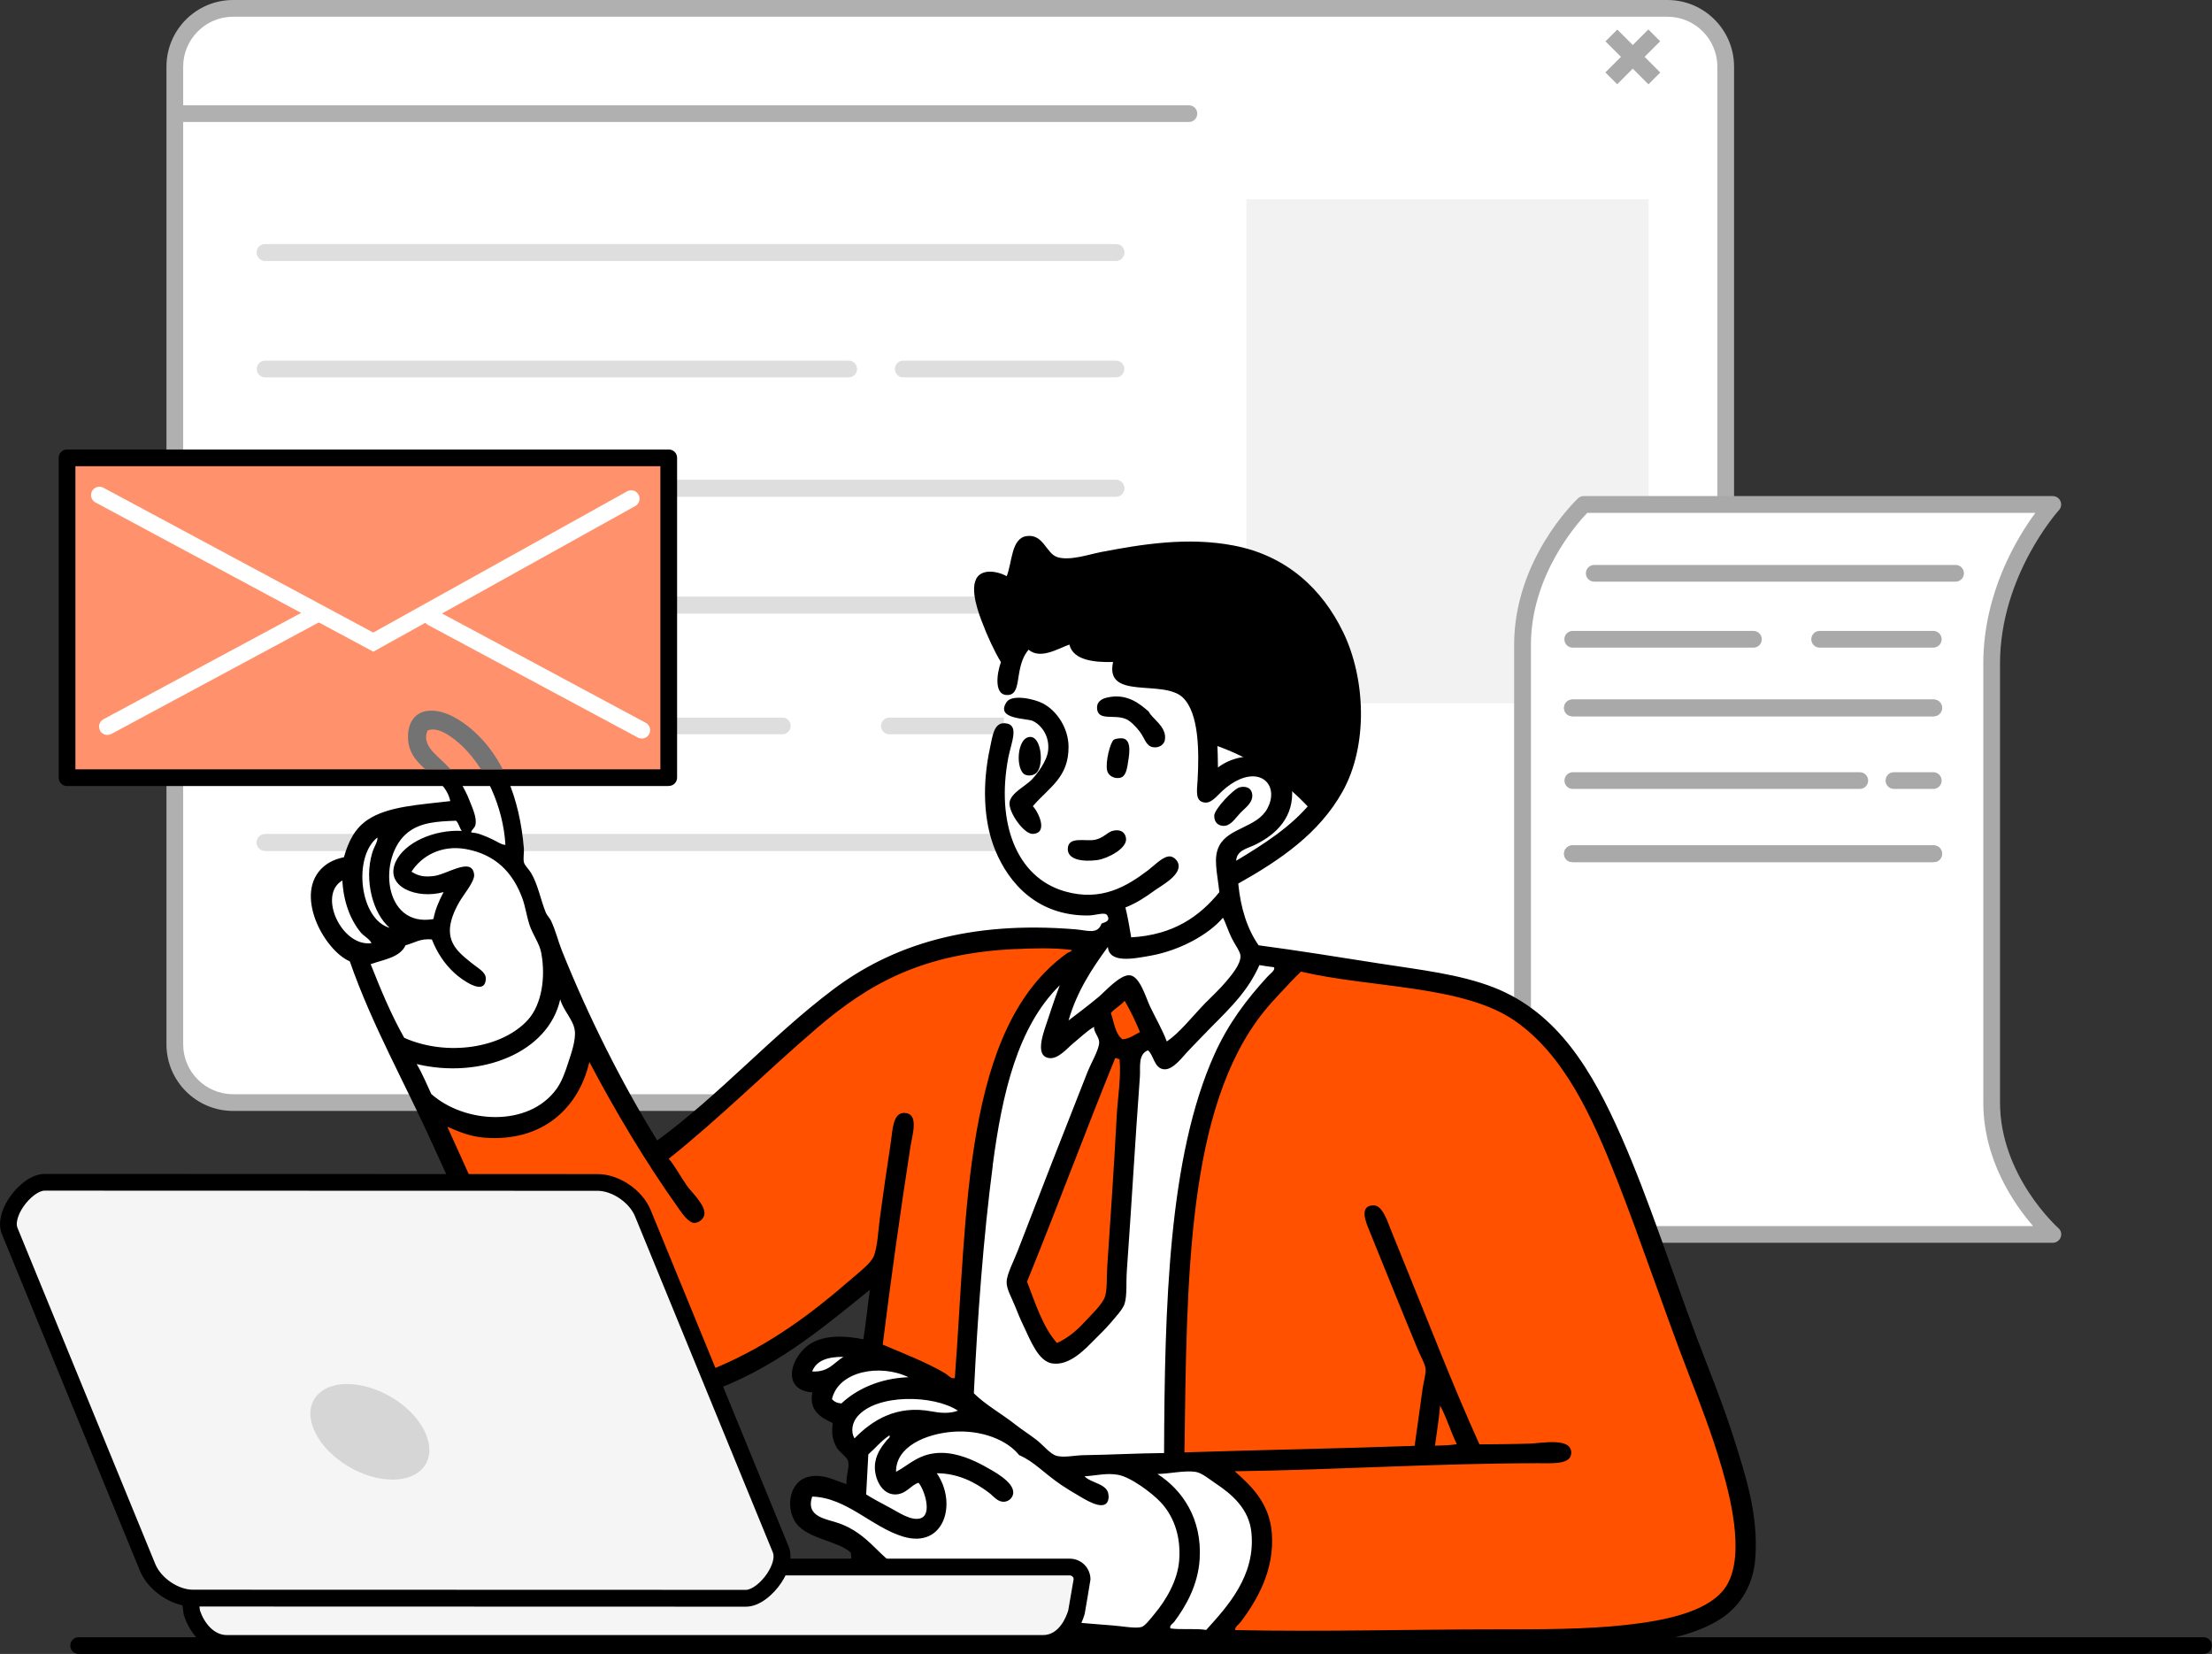 <svg width="206" height="154" viewBox="0 0 206 154" fill="none" xmlns="http://www.w3.org/2000/svg">
<rect x="0" y="0" width="206" height="154" fill="#333333" stroke="none"/>
<g clip-path="url(#clip0_1933_7542)">
<path fill-rule="evenodd" clip-rule="evenodd" d="M21.708 0.778H155.284C158.283 0.778 160.711 3.206 160.711 6.204V97.236C160.711 100.234 158.283 102.661 155.284 102.661H21.708C18.709 102.661 16.281 100.234 16.281 97.236V6.204C16.281 3.206 18.709 0.778 21.708 0.778Z" fill="white"/>
<path d="M155.284 103.44H21.708C18.285 103.44 15.502 100.658 15.502 97.236V6.204C15.502 2.782 18.285 0 21.708 0H155.284C158.707 0 161.49 2.782 161.49 6.204V97.236C161.49 100.658 158.707 103.44 155.284 103.44ZM21.708 1.557C19.148 1.557 17.059 3.646 17.059 6.204V97.236C17.059 99.794 19.141 101.883 21.708 101.883H155.284C157.844 101.883 159.933 99.802 159.933 97.236V6.204C159.933 3.646 157.851 1.557 155.284 1.557H21.708Z" fill="#B0B0B0"/>
<path d="M103.929 24.286H24.691C24.259 24.286 23.912 23.939 23.912 23.507C23.912 23.076 24.259 22.729 24.691 22.729H103.929C104.361 22.729 104.707 23.076 104.707 23.507C104.707 23.939 104.361 24.286 103.929 24.286Z" fill="#DEDEDE"/>
<path d="M79.037 35.137H24.691C24.259 35.137 23.912 34.791 23.912 34.359C23.912 33.927 24.259 33.581 24.691 33.581H79.037C79.469 33.581 79.816 33.927 79.816 34.359C79.816 34.791 79.469 35.137 79.037 35.137Z" fill="#DEDEDE"/>
<path d="M103.929 46.244H24.691C24.259 46.244 23.912 45.897 23.912 45.465C23.912 45.034 24.259 44.687 24.691 44.687H103.929C104.361 44.687 104.707 45.034 104.707 45.465C104.707 45.897 104.361 46.244 103.929 46.244Z" fill="#DEDEDE"/>
<path d="M103.929 57.119H24.691C24.259 57.119 23.912 56.772 23.912 56.34C23.912 55.909 24.259 55.562 24.691 55.562H103.929C104.361 55.562 104.707 55.909 104.707 56.34C104.707 56.772 104.361 57.119 103.929 57.119Z" fill="#DEDEDE"/>
<path d="M103.929 68.372H82.83C82.398 68.372 82.052 68.025 82.052 67.593C82.052 67.162 82.398 66.815 82.83 66.815H103.929C104.361 66.815 104.707 67.162 104.707 67.593C104.707 68.025 104.361 68.372 103.929 68.372Z" fill="#DEDEDE"/>
<path d="M103.929 79.223H24.691C24.259 79.223 23.912 78.877 23.912 78.445C23.912 78.013 24.259 77.666 24.691 77.666H103.929C104.361 77.666 104.707 78.013 104.707 78.445C104.707 78.877 104.361 79.223 103.929 79.223Z" fill="#DEDEDE"/>
<path d="M103.929 24.286H24.691C24.259 24.286 23.912 23.939 23.912 23.507C23.912 23.076 24.259 22.729 24.691 22.729H103.929C104.361 22.729 104.707 23.076 104.707 23.507C104.707 23.939 104.361 24.286 103.929 24.286Z" fill="#DEDEDE"/>
<path d="M103.929 35.137H84.117C83.686 35.137 83.339 34.791 83.339 34.359C83.339 33.927 83.686 33.581 84.117 33.581H103.929C104.361 33.581 104.707 33.927 104.707 34.359C104.707 34.791 104.361 35.137 103.929 35.137Z" fill="#DEDEDE"/>
<path d="M103.929 46.244H24.691C24.259 46.244 23.912 45.897 23.912 45.465C23.912 45.034 24.259 44.687 24.691 44.687H103.929C104.361 44.687 104.707 45.034 104.707 45.465C104.707 45.897 104.361 46.244 103.929 46.244Z" fill="#DEDEDE"/>
<path d="M103.929 57.119H24.691C24.259 57.119 23.912 56.772 23.912 56.34C23.912 55.909 24.259 55.562 24.691 55.562H103.929C104.361 55.562 104.707 55.909 104.707 56.34C104.707 56.772 104.361 57.119 103.929 57.119Z" fill="#DEDEDE"/>
<path d="M72.863 68.372H24.691C24.259 68.372 23.912 68.025 23.912 67.593C23.912 67.162 24.259 66.815 24.691 66.815H72.855C73.287 66.815 73.634 67.162 73.634 67.593C73.634 68.025 73.287 68.372 72.855 68.372H72.863Z" fill="#DEDEDE"/>
<path d="M103.929 79.223H24.691C24.259 79.223 23.912 78.877 23.912 78.445C23.912 78.013 24.259 77.666 24.691 77.666H103.929C104.361 77.666 104.707 78.013 104.707 78.445C104.707 78.877 104.361 79.223 103.929 79.223Z" fill="#DEDEDE"/>
<path d="M110.713 11.361H16.489C16.057 11.361 15.71 11.014 15.71 10.582C15.71 10.15 16.057 9.804 16.489 9.804H110.72C111.152 9.804 111.499 10.15 111.499 10.582C111.499 11.014 111.152 11.361 110.72 11.361H110.713Z" fill="#B0B0B0"/>
<path fill-rule="evenodd" clip-rule="evenodd" d="M116.078 18.552H153.527V65.489H116.078V18.552Z" fill="#F2F2F2"/>
<path fill-rule="evenodd" clip-rule="evenodd" d="M147.483 46.968H191.168C191.168 46.968 185.472 53.157 185.472 61.797V102.638C185.472 109.929 191.168 114.931 191.168 114.931H147.483C147.483 114.931 141.786 109.374 141.786 101.436V60.055C141.786 52.34 147.483 46.976 147.483 46.976V46.968Z" fill="white"/>
<path d="M191.176 115.718H147.491C147.29 115.718 147.09 115.641 146.944 115.494C146.705 115.255 141.008 109.613 141.008 101.436V60.055C141.008 52.094 146.712 46.637 146.951 46.406C147.098 46.267 147.29 46.19 147.483 46.19H191.168C191.477 46.19 191.762 46.375 191.885 46.66C192.009 46.945 191.955 47.277 191.747 47.5C191.693 47.562 186.258 53.581 186.258 61.797V102.638C186.258 109.498 191.639 114.3 191.693 114.346C191.939 114.562 192.024 114.901 191.908 115.209C191.793 115.51 191.5 115.718 191.176 115.718ZM147.822 114.161H189.341C187.584 112.141 184.701 108.01 184.701 102.646V61.805C184.701 55.215 187.846 50.059 189.55 47.755H147.815C146.812 48.803 142.573 53.612 142.573 60.055V101.436C142.573 108.08 146.812 113.066 147.822 114.153V114.161Z" fill="#A9A9A9"/>
<path d="M180.083 66.692H146.435C146.003 66.692 145.656 66.345 145.656 65.913C145.656 65.482 146.003 65.135 146.435 65.135H180.083C180.515 65.135 180.862 65.482 180.862 65.913C180.862 66.345 180.515 66.692 180.083 66.692Z" fill="#A9A9A9"/>
<path d="M163.294 60.302H146.466C146.034 60.302 145.687 59.955 145.687 59.524C145.687 59.092 146.034 58.745 146.466 58.745H163.294C163.725 58.745 164.072 59.092 164.072 59.524C164.072 59.955 163.725 60.302 163.294 60.302Z" fill="#A9A9A9"/>
<path d="M173.2 73.458H146.473C146.042 73.458 145.695 73.111 145.695 72.68C145.695 72.248 146.042 71.901 146.473 71.901H173.2C173.631 71.901 173.978 72.248 173.978 72.68C173.978 73.111 173.631 73.458 173.2 73.458Z" fill="#A9A9A9"/>
<path d="M180.083 80.272H146.435C146.003 80.272 145.656 79.925 145.656 79.493C145.656 79.062 146.003 78.715 146.435 78.715H180.083C180.515 78.715 180.862 79.062 180.862 79.493C180.862 79.925 180.515 80.272 180.083 80.272Z" fill="#A9A9A9"/>
<path d="M182.118 54.159H148.47C148.038 54.159 147.691 53.813 147.691 53.381C147.691 52.949 148.038 52.602 148.47 52.602H182.118C182.55 52.602 182.897 52.949 182.897 53.381C182.897 53.813 182.55 54.159 182.118 54.159Z" fill="#A9A9A9"/>
<path d="M180.083 66.692H146.435C146.003 66.692 145.656 66.345 145.656 65.913C145.656 65.482 146.003 65.135 146.435 65.135H180.083C180.515 65.135 180.862 65.482 180.862 65.913C180.862 66.345 180.515 66.692 180.083 66.692Z" fill="#A9A9A9"/>
<path d="M180.045 60.302H169.461C169.029 60.302 168.682 59.955 168.682 59.524C168.682 59.092 169.029 58.745 169.461 58.745H180.045C180.476 58.745 180.823 59.092 180.823 59.524C180.823 59.955 180.476 60.302 180.045 60.302Z" fill="#A9A9A9"/>
<path d="M180.045 73.458H176.383C175.951 73.458 175.604 73.111 175.604 72.68C175.604 72.248 175.951 71.901 176.383 71.901H180.045C180.476 71.901 180.823 72.248 180.823 72.68C180.823 73.111 180.476 73.458 180.045 73.458Z" fill="#A9A9A9"/>
<path d="M180.083 80.272H146.435C146.003 80.272 145.656 79.925 145.656 79.493C145.656 79.062 146.003 78.715 146.435 78.715H180.083C180.515 78.715 180.862 79.062 180.862 79.493C180.862 79.925 180.515 80.272 180.083 80.272Z" fill="#A9A9A9"/>
<path d="M153.508 2.742L149.507 6.742L150.608 7.843L154.609 3.843L153.508 2.742Z" fill="#A9A9A9"/>
<path d="M150.616 2.75L149.515 3.851L153.516 7.851L154.617 6.75L150.616 2.75Z" fill="#A9A9A9"/>
<path fill-rule="evenodd" clip-rule="evenodd" d="M42.737 75.524C42.737 75.524 41.758 72.803 40.702 71.455C39.646 70.106 37.734 68.117 39.276 67.185C40.818 66.244 42.706 66.938 44.842 69.967C49.058 75.94 47.555 80.141 47.555 80.141C47.555 80.141 48.496 80.341 49.39 82.854C50.276 85.366 50.747 86.584 50.747 86.584C50.747 86.584 52.774 94.407 55.565 99.132C58.355 103.856 60.652 107.34 60.652 107.34C60.652 107.34 71.475 97.929 75.507 94.993C79.539 92.056 86.561 86.815 92.196 87.054C97.831 87.293 101.154 87.933 101.154 87.933L103.937 86.099L103.597 84.403C103.597 84.403 97.932 86.052 94.848 80.873C91.765 75.694 93.422 68.117 93.422 68.117L93.761 62.56C93.761 62.56 92.79 59.138 92.204 57.674C91.618 56.209 90.994 53.396 92.204 54.013C93.414 54.622 94.239 55.1 94.239 55.1C94.239 55.1 94.733 50.275 95.796 50.76C96.86 51.246 96.482 52.764 99.049 52.595C101.616 52.425 116.17 48.911 120.826 54.36C125.483 59.809 126.477 66.476 125.375 70.299C123.047 78.353 114.86 80.881 114.86 80.881C114.86 80.881 113.773 82.962 114.59 85.15C115.4 87.347 116.895 89.22 116.895 89.22C116.895 89.22 131.981 89.474 138.402 92.812C144.824 96.156 150.359 107.27 154.483 118.454C158.607 129.637 162.978 140.635 162.824 143.479C162.677 146.331 161.405 150.462 153.804 151.618C143.529 153.175 102.179 152.227 102.179 152.227C102.179 152.227 87.116 150.385 83.593 147.68C80.063 144.975 80.926 144.389 79.253 143.541C77.581 142.701 74.119 141.63 74.574 139.402C75.029 137.175 77.434 138.47 78.914 139.472C80.394 140.474 79.593 139.61 79.593 139.61L79.862 135.271C79.862 135.271 78.267 134.246 78.236 133.506C78.205 132.766 78.436 131.541 78.436 131.541C78.436 131.541 76.802 131.587 76.532 130.724C76.262 129.868 76.941 128.689 76.941 128.689C76.941 128.689 74.32 129.537 74.567 128.08C74.813 126.624 74.867 124.951 76.671 125.028C78.475 125.105 81.489 125.568 81.489 125.568L81.628 118.446C81.628 118.446 71.121 127.895 63.104 130.046C55.094 132.188 49.12 124.62 42.822 110.107C36.524 95.586 33.186 89.76 33.186 89.76C33.186 89.76 28.607 84.233 30.064 82.16C31.521 80.094 32.169 81.143 32.169 81.143C32.169 81.143 31.976 77.99 34.543 76.934C37.11 75.879 39.091 75.647 39.091 75.647L42.753 75.509L42.737 75.524Z" fill="white"/>
<path fill-rule="evenodd" clip-rule="evenodd" d="M112.409 69.15C112.409 69.15 115.623 70.021 118.445 72.133C121.266 74.252 122.515 75.933 122.515 75.933C122.515 75.933 129.468 66.383 123.532 57.35C117.597 48.317 109.148 51.423 106.912 51.585C104.684 51.747 99.651 53.558 98.433 53.011C97.215 52.464 96.914 51.138 96.058 51.385C95.203 51.631 94.902 55.254 94.902 55.254L92.327 54.437C92.327 54.437 91.996 55.816 92.528 57.689C93.067 59.57 93.954 61.281 93.954 61.281L96.328 59.046L96.806 60.333L100.267 58.776L100.745 60.402L105.293 60.672L104.615 62.846C104.615 62.846 109.711 62.021 110.99 64.402C112.27 66.792 112.416 69.15 112.416 69.15H112.409Z" fill="black"/>
<path fill-rule="evenodd" clip-rule="evenodd" d="M102.033 94.384L105.625 91.671L107.321 96.688L105.486 97.975L103.929 120.966L101.216 124.897L97.962 126.053L94.501 119.34L103.251 97.428L102.033 94.376V94.384Z" fill="#FF5100"/>
<path fill-rule="evenodd" clip-rule="evenodd" d="M89.953 129.452C89.953 129.452 90.439 107.471 93.006 99.948C95.573 92.418 101.624 87.941 101.624 87.941C101.624 87.941 87.787 85.389 80.664 90.854C73.533 96.326 61.67 107.34 61.67 107.34C61.67 107.34 57.993 102.808 56.921 101.166C55.85 99.525 54.547 96.488 54.547 96.488C54.547 96.488 53.545 103.417 49.66 104.496C45.774 105.575 39.623 102.661 39.623 102.661C39.623 102.661 43.323 110.184 45.797 115.756C48.272 121.329 56.32 130.061 61.539 129.66C66.757 129.259 81.959 118.13 81.959 118.13L81.281 125.182L89.968 129.452H89.953Z" fill="#FF5100"/>
<path fill-rule="evenodd" clip-rule="evenodd" d="M109.155 135.626C109.155 135.626 109.14 115.502 111.052 106.253C113.387 94.977 120.888 89.836 120.888 89.836C120.888 89.836 141.27 91.239 144.361 96.079C147.452 100.92 152.155 113.968 156.502 122.739C160.858 131.51 164.296 142.909 162.338 147.156C160.38 151.403 155.5 151.78 151.962 152.243C148.416 152.705 113.025 152.651 113.025 152.651C113.025 152.651 118.945 146.454 117.573 142.477C116.193 138.493 112.755 136.443 112.755 136.443L109.094 136.304L109.163 135.626H109.155Z" fill="#FF5100"/>
<path fill-rule="evenodd" clip-rule="evenodd" d="M115.315 82.252C115.538 84.58 116.163 86.514 117.211 88.017C121.004 88.518 124.658 89.12 128.474 89.713C132.235 90.299 135.959 90.707 139.127 91.948C145.117 94.299 148.323 99.779 150.998 105.852C153.604 111.771 155.716 118.446 158.052 124.635C159.185 127.633 160.465 130.739 161.513 134.061C162.531 137.298 163.749 140.944 163.479 144.982C163.309 147.549 162.099 149.46 160.426 150.609C156.217 153.491 148.208 153.522 140.962 153.522C133.715 153.522 126.076 153.661 118.784 153.661C111.491 153.661 104.068 153.329 97.484 152.643C94.031 152.281 90.886 151.873 88.126 150.809C85.397 149.761 83.27 148.304 81.273 146.539C81.342 147.379 81.489 148.582 81.612 149.93C81.705 150.955 82.159 152.79 80.865 152.782C79.5 152.466 79.762 150.439 79.647 149.052C79.516 147.526 79.307 145.93 79.238 144.574C78.004 143.394 74.882 143.31 73.95 141.522C73.171 140.034 73.672 138.069 75.037 137.583C76.432 137.09 77.712 137.838 78.837 138.192C78.768 137.36 79.145 136.635 78.976 136.019C78.876 135.664 78.112 135.163 77.889 134.731C77.534 134.03 77.426 133.529 77.55 132.496C76.471 132.018 75.299 131.333 75.653 129.652C72.531 129.406 73.757 125.961 75.723 124.974C77.157 124.25 78.953 124.411 80.402 124.704C80.649 123.209 80.795 121.621 81.011 120.095C76.432 123.795 71.868 127.648 65.678 129.729C62.333 130.855 58.155 131.04 55.302 129.46C52.666 127.995 50.8 125.683 49.058 123.155C45.659 118.207 42.976 112.504 40.378 106.738C37.742 100.896 34.658 95.493 32.577 89.513C30.149 88.464 27.289 83.154 30.133 80.695C30.627 80.272 31.213 79.994 32.03 79.817C32.446 78.322 33.07 77.127 34.204 76.356C36.1 75.061 39.068 74.938 41.935 74.591C41.388 72.002 37.788 71.547 38.004 68.348C38.081 67.2 38.682 66.29 39.9 66.175C41.427 66.036 42.984 67.092 43.971 67.94C46.784 70.36 48.388 74.229 48.788 78.992C48.819 79.37 48.711 79.894 48.788 80.279C48.843 80.557 49.267 80.957 49.467 81.297C50.107 82.383 50.338 83.755 50.824 84.958C50.931 85.227 51.178 85.451 51.302 85.705C51.725 86.568 51.957 87.578 52.319 88.487C54.77 94.607 57.923 100.896 61.207 106.191C67.02 101.937 71.853 96.457 77.557 92.156C83.054 88.01 90.184 85.713 100.144 86.53C101.277 86.622 102.218 87.046 102.588 85.99C102.973 85.859 103.412 85.744 103.127 85.243C102.911 84.865 102.079 85.243 101.293 85.243C96.667 85.258 93.977 82.329 92.674 79.139C91.556 76.403 91.479 72.934 92.196 69.643C92.42 68.633 92.528 67.285 93.553 67.339C95.01 67.408 94.17 69.119 93.892 70.591C92.774 76.549 94.609 81.697 99.18 83C102.565 83.963 104.923 82.537 106.912 81.035C107.598 80.51 108.369 79.655 109.017 79.747C109.34 79.794 109.726 80.156 109.764 80.564C109.865 81.566 108.146 82.468 107.591 82.869C106.743 83.486 105.856 84.087 104.808 84.495C105.031 85.382 105.185 86.329 105.347 87.278C109.263 87.054 111.692 85.351 113.557 83.069C113.349 81.173 112.964 79.848 113.557 78.73C114.451 77.05 117.08 77.058 118.036 75.269C119.061 73.35 117.728 71.601 115.461 72.556C114.883 72.803 114.336 73.181 113.835 73.643C113.388 74.052 112.848 74.753 112.277 74.73C111.252 74.684 111.476 73.635 111.53 72.626C111.684 69.951 111.653 66.414 110.173 64.965C108.369 63.192 102.857 65.25 103.659 61.643C101.979 61.674 99.959 61.52 99.589 60.017C98.548 60.379 96.899 61.435 95.789 60.495C95.326 61.05 95.095 61.666 94.91 62.668C94.748 63.523 94.74 64.603 93.962 64.703C92.52 64.888 92.821 62.73 93.214 61.651C92.62 60.664 91.973 59.308 91.379 57.72C90.917 56.487 90.115 54.013 91.448 53.381C92.158 53.042 93.16 53.319 93.753 53.65C94.27 52.363 94.17 50.136 95.588 49.92C97.192 49.673 97.407 51.562 98.502 51.886C99.666 52.225 101.408 51.623 102.503 51.408C106.288 50.683 110.597 49.966 114.914 50.799C119.84 51.747 123.139 54.845 125.089 58.868C127.186 63.192 127.425 69.435 125.02 73.72C122.854 77.589 119.262 80.056 115.322 82.268L115.315 82.252ZM94.555 56.009C93.707 56.078 93.414 55.346 92.589 55.192C92.944 56.733 93.561 58.02 94.085 59.4C94.624 59.146 95.156 57.997 96.12 58.044C96.683 58.074 96.899 58.506 97.276 58.922C98.271 58.591 100.167 57.389 101.077 58.383C101.347 58.676 101.269 59.138 101.555 59.531C102.911 60.34 106.041 58.637 106.164 60.41C106.211 61.127 105.602 61.342 105.486 62.036C107.93 62.236 109.996 62.275 111.322 63.462C113.141 65.096 113.403 67.986 113.426 71.462C115.985 69.504 120.333 70.375 120.341 73.836C120.349 76.464 118.468 77.913 116.749 78.722C116.155 79 115.161 79.192 115.122 80.148C120.271 77.05 125.367 73.674 124.889 65.227C124.496 58.383 119.608 52.695 112.54 52.34C110.111 52.217 107.884 52.425 105.756 52.749C103.806 53.042 101.832 53.704 99.651 53.835C97.708 53.951 96.86 53.119 95.989 52.34C95.442 53.519 95.927 55.886 94.563 56.001L94.555 56.009ZM43.007 69.435C42.267 68.726 40.818 67.578 39.816 68.009C39.43 68.849 39.923 69.574 40.355 70.044C41.095 70.846 42.097 71.578 42.868 72.826C43.177 73.335 43.5 73.936 43.747 74.591C43.986 75.216 44.41 76.102 44.287 76.765C44.217 77.142 43.909 77.219 43.878 77.512C44.518 77.543 45.104 77.821 45.643 78.052C46.198 78.291 46.753 78.699 47.069 78.661C46.861 75.085 45.181 71.508 42.999 69.435H43.007ZM37.989 77.505C35.16 79.709 35.637 86.407 40.363 85.574C40.548 84.603 40.918 83.825 41.311 83.062C38.86 83.755 35.815 82.599 36.832 80.279C37.642 78.445 40.44 77.227 43.007 77.366C42.783 77.088 42.73 76.649 42.467 76.418C40.679 76.48 39.184 76.572 37.989 77.505ZM36.293 86.391C34.751 85.096 33.888 81.99 34.666 79.408C34.843 78.815 35.206 78.345 35.144 77.983C32.839 79.794 33.494 85.636 36.3 86.391H36.293ZM37.649 96.634C41.635 98.407 46.8 97.598 49.182 94.939C50.423 93.551 50.847 91.046 50.4 88.696C50.238 87.84 49.59 86.977 49.313 86.121C49.02 85.204 48.92 84.372 48.634 83.609C47.755 81.235 46.144 79.562 43.408 79.061C41.072 78.638 39.23 79.732 38.32 81.166C39.029 81.605 39.538 81.659 40.355 81.574C41.619 81.443 43.978 79.717 44.156 81.443C44.217 82.067 43.169 83.3 42.799 83.948C42.367 84.703 41.774 85.882 41.92 87C42.074 88.233 43.076 88.981 43.886 89.644C44.51 90.152 45.266 90.507 45.242 91.139C45.173 92.873 42.868 91.093 42.39 90.661C41.342 89.721 40.702 88.665 40.216 87.47C39.083 87.378 38.675 87.778 37.773 88.01C37.249 89.158 35.753 89.335 34.52 89.775C35.46 92.156 36.439 94.499 37.642 96.626L37.649 96.634ZM34.597 87.817C34.412 87.416 33.88 87.17 33.579 86.8C32.631 85.636 31.991 83.994 31.883 81.983C29.563 83.316 31.814 88.195 34.597 87.817ZM112.331 93.312C112.863 92.765 113.534 92.164 114.166 91.416C114.698 90.784 115.577 89.759 115.523 88.973C115.5 88.603 115.006 87.956 114.706 87.347C114.359 86.638 114.104 85.813 113.889 85.451C112.578 87.008 109.896 88.487 107.174 88.981C105.548 89.274 103.297 89.721 103.174 88.164C101.693 90.191 100.298 92.295 99.512 95.016C100.445 94.307 101.285 93.675 102.295 92.842C102.865 92.372 104.299 90.73 105.209 90.807C106.164 90.892 106.712 92.896 107.105 93.721C107.683 94.923 108.23 95.833 108.662 96.973C109.865 96.156 110.928 94.761 112.324 93.312H112.331ZM94.563 88.364C85.867 88.765 80.895 91.601 76.046 95.755C71.414 99.725 67.104 104.041 62.279 107.895C62.88 108.588 63.273 109.397 63.975 110.407C64.383 110.993 65.694 112.188 65.601 113.051C65.555 113.498 65.069 113.875 64.653 113.868C64.083 113.852 63.42 112.843 63.096 112.373C60.097 108.164 57.199 103.286 54.886 98.877C53.907 103.124 50.569 106.353 45.119 105.929C43.786 105.829 42.753 105.382 41.658 104.912C43.755 109.482 45.42 113.521 47.964 117.937C50.153 121.729 52.882 126.562 56.983 128.25C60.275 129.598 64.245 128.396 66.95 127.232C71.776 125.159 75.576 122.315 79.361 119.024C80.009 118.461 81.142 117.598 81.396 116.92C81.728 116.01 81.782 114.631 81.936 113.459C82.283 110.931 82.56 108.95 82.954 106.407C83.131 105.243 83.131 103.578 84.241 103.625C85.613 103.686 84.966 105.621 84.781 106.816C83.832 112.943 82.954 119.194 82.206 125.198C84.125 126.014 86.261 126.839 87.972 127.841C88.28 128.018 88.558 128.411 88.92 128.319C90.115 112.804 89.652 95.64 99.435 88.711C99.558 88.696 100.013 88.457 99.705 88.441C98.032 88.233 96.182 88.295 94.547 88.372L94.563 88.364ZM92.458 108.503C91.58 115.201 91.032 122.654 90.693 129.729C91.78 130.808 93.206 131.579 94.563 132.643C95.095 133.067 95.789 133.506 96.529 134.069C97.168 134.562 97.816 135.417 98.433 135.564C99.15 135.733 100.082 135.51 100.876 135.494C103.466 135.456 105.856 135.317 108.408 135.294C108.462 121.629 108.816 107.71 113.087 98.199C114.382 95.308 116.101 93.05 118.036 90.939C118.283 90.669 118.799 90.322 118.645 90.06C118.175 90.014 117.735 89.929 117.288 89.859C116.271 92.164 114.737 93.698 112.809 95.624C112.193 96.241 111.553 96.935 110.774 97.729C110.134 98.384 109.263 99.64 108.4 99.563C107.475 99.478 107.444 98.214 106.905 97.798C105.956 98.176 106.218 99.393 106.157 100.241C105.71 106.322 105.37 112.334 104.939 118.346C104.862 119.417 104.977 120.604 104.731 121.398C104.576 121.899 103.883 122.639 103.443 123.163C102.942 123.749 102.426 124.242 101.948 124.72C101.077 125.591 99.643 127.178 98.016 126.955C96.698 126.778 95.958 124.781 95.372 123.564C95.018 122.831 94.786 122.261 94.493 121.529C94.201 120.804 93.73 120.026 93.746 119.355C93.761 118.639 94.409 117.421 94.763 116.504C96.937 110.854 99.057 105.444 101.277 99.817C101.609 98.977 102.372 97.713 102.364 97.035C102.356 96.549 101.84 96.087 101.886 95.609C101.162 96.041 100.66 96.565 99.92 97.166C99.404 97.59 98.564 98.607 97.747 98.522C96.205 98.368 97.292 95.863 97.677 94.653C98.07 93.436 98.51 92.21 98.695 91.74C94.779 95.594 93.337 101.76 92.451 108.488L92.458 108.503ZM119.323 92.364C118.753 92.981 118.213 93.551 117.697 94.199C110.504 103.17 110.535 119.101 110.304 135.232C117.419 135.001 124.642 134.878 131.742 134.624C132.012 132.766 132.243 131.009 132.49 129.267C132.575 128.674 132.806 127.949 132.76 127.433C132.721 127.001 132.266 126.215 132.012 125.598C130.447 121.822 129.059 118.353 127.533 114.608C127.24 113.883 126.492 112.211 127.942 112.234C128.766 112.249 129.229 113.775 129.568 114.608C130.015 115.694 130.385 116.635 130.724 117.459C133.076 123.217 135.319 129.059 137.778 134.485C139.397 134.469 140.738 134.469 142.526 134.415C143.529 134.385 146.373 133.799 146.327 135.294C146.296 136.381 144.608 136.242 143.205 136.242C133.823 136.242 123.833 136.882 114.983 136.99C116.533 138.354 118.229 139.957 118.444 142.755C118.714 146.238 117.011 149.059 115.592 150.963C115.376 151.256 114.929 151.533 115.053 151.78C123.108 151.95 131.195 151.711 139.474 151.711C143.367 151.711 147.653 151.718 151.415 151.302C154.884 150.917 158.807 150.162 160.503 148.05C162.592 145.452 161.305 139.949 160.364 136.72C159.416 133.452 158.283 130.57 157.173 127.702C154.868 121.706 152.856 115.633 150.598 109.868C148.308 104.041 145.664 98.183 141.031 95.016C136.205 91.717 127.656 91.994 121.158 90.468C120.518 91.07 119.886 91.763 119.323 92.372V92.364ZM38.806 99.077C39.322 99.941 39.723 100.912 40.163 101.86C43.261 104.619 49.243 104.997 51.834 101.382C52.327 100.696 52.62 99.864 52.92 98.939C53.19 98.106 53.645 96.85 53.529 95.956C53.398 94.939 52.45 94.091 52.173 93.043C51.078 98.029 44.757 100.496 38.806 99.077ZM103.451 94.33C103.759 95.193 103.852 96.28 104.538 96.773C105.239 96.711 105.648 96.341 106.164 96.095C105.741 95.077 105.27 94.099 104.738 93.181C104.376 93.628 103.813 93.883 103.451 94.33ZM95.65 119.355C96.444 121.39 97.107 123.548 98.433 125.051C99.335 124.643 100.175 123.995 100.946 123.155C101.516 122.531 102.672 121.467 102.911 120.712C103.127 120.026 103.05 118.908 103.112 117.999C103.428 113.344 103.752 108.565 103.991 104.025C104.091 102.122 104.422 100.311 104.26 98.6C104.052 98.646 104.06 98.484 103.852 98.53C101.054 105.413 98.44 112.473 95.642 119.348L95.65 119.355ZM75.638 127.695C77.164 127.795 77.658 126.87 78.552 126.338C77.11 126.323 76.031 126.662 75.638 127.695ZM77.473 130.269C77.673 130.5 77.951 130.647 78.359 130.677C79.708 129.406 81.851 128.334 84.603 128.234C82.005 126.97 78.097 127.633 77.48 130.269H77.473ZM79.847 131.895C79.407 132.412 79.184 133.229 79.577 133.93C81.219 132.25 83.485 130.793 86.769 131.417C87.502 131.556 88.396 131.656 89.213 131.348C86.916 129.845 81.635 129.776 79.855 131.887L79.847 131.895ZM133.638 134.608C134.34 134.593 135.057 134.577 135.673 134.469C135.103 133.329 134.725 131.988 134.116 130.878C134.008 132.165 133.8 133.367 133.638 134.608ZM103.251 139.286C103.243 140.928 101.377 139.811 100.606 139.356C99.905 138.947 99.404 138.647 98.841 138.269C97.161 137.128 96.344 136.111 94.91 135.487C93.784 134.061 91.371 133.113 88.735 133.313C86.237 133.506 83.416 134.685 83.447 137.044C84.673 136.404 85.629 135.256 87.718 135.279C89.19 135.294 90.654 135.949 91.649 136.496C92.489 136.959 94.424 137.969 94.362 139.009C94.339 139.394 94.016 139.78 93.553 139.826C92.913 139.88 92.574 139.348 92.127 139.009C90.809 138.007 89.228 137.182 87.24 137.175C89.167 139.949 87.957 144.219 84.118 143.078C81.219 142.215 78.837 139.433 75.638 139.348C74.99 141.298 77.018 141.421 78.213 141.861C79.454 142.315 80.433 143.063 81.404 144.026C83.2 145.822 85.204 147.418 87.648 148.574C91.695 150.493 98.163 150.909 103.721 151.356C104.515 151.418 105.733 151.649 106.296 151.495C106.65 151.402 107.213 150.632 107.514 150.277C108.57 149.013 109.68 147.179 109.818 145.26C109.996 142.832 109.186 141.021 108.053 139.834C107.259 139.001 105.317 137.537 104.122 137.321C103.027 137.128 102.164 137.39 101 137.46C101.647 138.138 103.243 138.138 103.235 139.294L103.251 139.286ZM80.865 135.417C80.811 136.681 80.718 137.891 80.664 139.148C81.234 139.51 82.059 139.957 82.969 140.435C83.694 140.82 84.827 141.614 85.682 141.383C86.877 141.059 86.076 138.685 85.544 138.061C84.819 138.269 84.372 139.179 83.308 139.148C82.113 139.109 81.458 137.699 81.474 136.574C81.489 135.494 82.106 134.685 82.56 134.13C82.668 133.992 82.954 133.837 82.83 133.652C82.075 134.146 81.527 134.839 80.865 135.417ZM116.54 142.67C116.317 140.481 114.706 139.117 113.218 138.13C112.671 137.768 111.931 137.128 111.322 137.044C110.281 136.897 108.893 137.229 107.791 137.244C110.119 138.732 111.961 141.421 111.722 145.183C111.568 147.61 110.42 149.583 109.348 151.017C109.225 151.179 108.863 151.364 109.009 151.626C110.027 151.765 111.337 151.603 112.331 151.765C114.282 149.607 116.957 146.732 116.54 142.678V142.67Z" fill="black"/>
<path fill-rule="evenodd" clip-rule="evenodd" d="M106.974 66.252C107.29 66.93 108.754 67.708 108.469 68.965C108.4 69.265 108.007 69.674 107.382 69.573C106.719 69.466 106.604 68.733 106.164 68.148C105.794 67.662 105.27 67.107 104.808 66.93C103.713 66.498 102.202 67.169 102.164 65.912C102.148 65.381 102.534 65.088 103.042 64.965C104.923 64.494 106.149 65.535 106.974 66.252Z" fill="black"/>
<path fill-rule="evenodd" clip-rule="evenodd" d="M96.189 75.069C96.721 75.617 97.639 77.574 96.189 77.644C95.365 77.69 93.923 75.647 94.016 74.73C94.108 73.836 95.58 73.15 96.12 72.557C96.536 72.102 97.515 70.9 97.615 69.844C97.746 68.495 96.96 67.501 96.189 67.131C95.619 66.861 92.651 67 93.746 65.366C94.239 64.634 96.274 65.05 97.138 65.504C98.456 66.198 99.496 67.824 99.512 69.505C99.535 72.395 97.731 73.273 96.189 75.062V75.069Z" fill="black"/>
<path fill-rule="evenodd" clip-rule="evenodd" d="M96.598 71.879C96.351 72.187 95.873 72.279 95.511 72.148C94.532 71.794 94.663 68.549 95.989 68.618C96.976 68.672 97.199 71.131 96.598 71.871V71.879Z" fill="black"/>
<path fill-rule="evenodd" clip-rule="evenodd" d="M104.191 68.757C105.425 68.549 105.201 70.052 105.07 70.861C104.97 71.508 104.885 72.287 104.322 72.418C103.813 72.541 103.22 72.264 103.104 71.74C102.927 70.946 103.397 69.142 103.713 68.888C103.806 68.811 103.998 68.78 104.191 68.749V68.757Z" fill="black"/>
<path fill-rule="evenodd" clip-rule="evenodd" d="M115.454 73.304C115.824 73.219 116.479 73.204 116.61 73.913C116.749 74.715 115.939 75.239 115.523 75.678C114.999 76.233 114.59 76.942 113.896 76.896C113.411 76.865 113.072 76.541 113.079 75.948C113.095 75.324 114.906 73.428 115.454 73.304Z" fill="black"/>
<path fill-rule="evenodd" clip-rule="evenodd" d="M103.582 77.374C104.407 77.135 104.846 77.582 104.869 78.121C104.916 79.031 103.119 79.963 102.156 80.087C100.822 80.256 99.388 80.056 99.442 79C99.504 77.813 101.146 78.391 102.017 78.183C102.749 78.013 103.004 77.597 103.574 77.366L103.582 77.374Z" fill="black"/>
<path fill-rule="evenodd" clip-rule="evenodd" d="M18.601 145.907H99.627C100.259 145.907 100.776 146.424 100.776 147.056L100.244 150.139C99.774 151.703 98.695 153.013 97.137 153.013H21.13C19.572 153.013 18.347 151.703 17.853 150.077L17.452 147.056C17.452 146.424 17.969 145.907 18.601 145.907Z" fill="#F5F5F5"/>
<path d="M97.137 153.8H21.13C19.333 153.8 17.753 152.428 17.105 150.316C17.075 150.193 16.674 147.164 16.674 147.164C16.674 146 17.537 145.129 18.601 145.129H99.627C100.691 145.129 101.554 145.992 101.554 147.063C101.547 147.194 101.015 150.277 101.015 150.277C100.352 152.489 98.88 153.8 97.137 153.8ZM18.609 149.915C18.986 151.079 19.896 152.243 21.122 152.243H97.137C98.641 152.243 99.296 150.555 99.481 149.961L99.99 147.009C99.966 146.825 99.812 146.686 99.62 146.686H18.601C18.408 146.686 18.254 146.832 18.231 147.017L18.616 149.907L18.609 149.915Z" fill="black"/>
<path fill-rule="evenodd" clip-rule="evenodd" d="M4.155 110.083L55.649 110.099C57.33 110.099 59.218 111.386 59.866 112.966L72.709 144.281C73.356 145.861 71.136 148.82 69.455 148.813L17.961 148.797C16.281 148.797 14.392 147.51 13.745 145.93L0.894 114.608C0.247 113.02 2.474 110.083 4.155 110.083Z" fill="#F5F5F5"/>
<path d="M69.456 149.599L17.961 149.584C15.965 149.584 13.791 148.112 13.02 146.231L0.177 114.908C-0.2 113.976 0.046 112.743 0.871 111.517C1.557 110.5 2.829 109.305 4.163 109.305L55.657 109.321C57.654 109.321 59.827 110.793 60.598 112.673L73.441 143.988C73.826 144.921 73.572 146.162 72.747 147.395C72.061 148.412 70.797 149.599 69.471 149.599H69.456ZM4.155 110.862C3.6 110.862 2.744 111.517 2.158 112.38C1.665 113.113 1.449 113.891 1.619 114.307L14.462 145.63C14.993 146.925 16.597 148.019 17.961 148.019L69.456 148.034C70.011 148.034 70.859 147.379 71.437 146.516C71.938 145.776 72.154 144.99 71.984 144.574L59.141 113.259C58.609 111.964 57.006 110.877 55.642 110.877L4.147 110.862H4.155Z" fill="black"/>
<path fill-rule="evenodd" clip-rule="evenodd" d="M32.269 128.866C29.455 128.905 28.152 130.924 29.355 133.383C30.557 135.841 33.81 137.799 36.624 137.768C39.438 137.73 40.74 135.71 39.538 133.252C38.335 130.793 35.082 128.835 32.269 128.874V128.866Z" fill="#D6D6D6"/>
<path d="M205.214 154H7.323C6.892 154 6.545 153.653 6.545 153.222C6.545 152.79 6.892 152.443 7.323 152.443H205.214C205.645 152.443 205.992 152.79 205.992 153.222C205.992 153.653 205.645 154 205.214 154Z" fill="black"/>
<path fill-rule="evenodd" clip-rule="evenodd" d="M6.244 42.629H62.279V72.402H6.244V42.629Z" fill="#FF926C"/>
<path d="M62.279 73.189H6.244C5.812 73.189 5.466 72.842 5.466 72.41V42.629C5.466 42.197 5.812 41.851 6.244 41.851H62.279C62.711 41.851 63.057 42.197 63.057 42.629V72.402C63.057 72.834 62.711 73.181 62.279 73.181V73.189ZM7.023 71.632H61.5V43.407H7.023V71.624V71.632Z" fill="black"/>
<path d="M10.006 68.433C9.728 68.433 9.459 68.287 9.32 68.025C9.119 67.647 9.258 67.169 9.636 66.969L29.17 56.464C29.547 56.263 30.026 56.402 30.226 56.78C30.426 57.157 30.288 57.635 29.91 57.836L10.368 68.341C10.253 68.402 10.122 68.433 9.998 68.433H10.006Z" fill="white"/>
<path d="M34.766 60.68L8.888 46.783C8.51 46.583 8.364 46.105 8.572 45.727C8.78 45.35 9.25 45.203 9.628 45.411L34.759 58.899L58.401 45.751C58.779 45.542 59.249 45.673 59.465 46.051C59.673 46.429 59.542 46.907 59.164 47.115L34.782 60.672L34.766 60.68Z" fill="white"/>
<path fill-rule="evenodd" clip-rule="evenodd" d="M39.6 71.632H41.959C41.411 71.031 40.833 70.553 40.363 70.052C39.923 69.582 39.438 68.857 39.823 68.017C40.825 67.585 42.267 68.734 43.015 69.443C43.662 70.052 44.263 70.799 44.795 71.632H46.823C46.075 70.183 45.127 68.942 43.971 67.948C42.992 67.1 41.427 66.044 39.9 66.183C38.675 66.291 38.081 67.2 38.004 68.356C37.904 69.905 38.698 70.815 39.607 71.632H39.6Z" fill="#737373"/>
<path d="M59.766 68.765C59.642 68.765 59.511 68.734 59.396 68.672L39.846 58.183C39.469 57.982 39.322 57.505 39.53 57.127C39.731 56.749 40.209 56.603 40.586 56.811L60.136 67.3C60.513 67.501 60.66 67.979 60.452 68.356C60.313 68.618 60.043 68.765 59.766 68.765Z" fill="white"/>
</g>
<defs>
<clipPath id="clip0_1933_7542">
<rect width="206" height="154" fill="white"/>
</clipPath>
</defs>
</svg>
